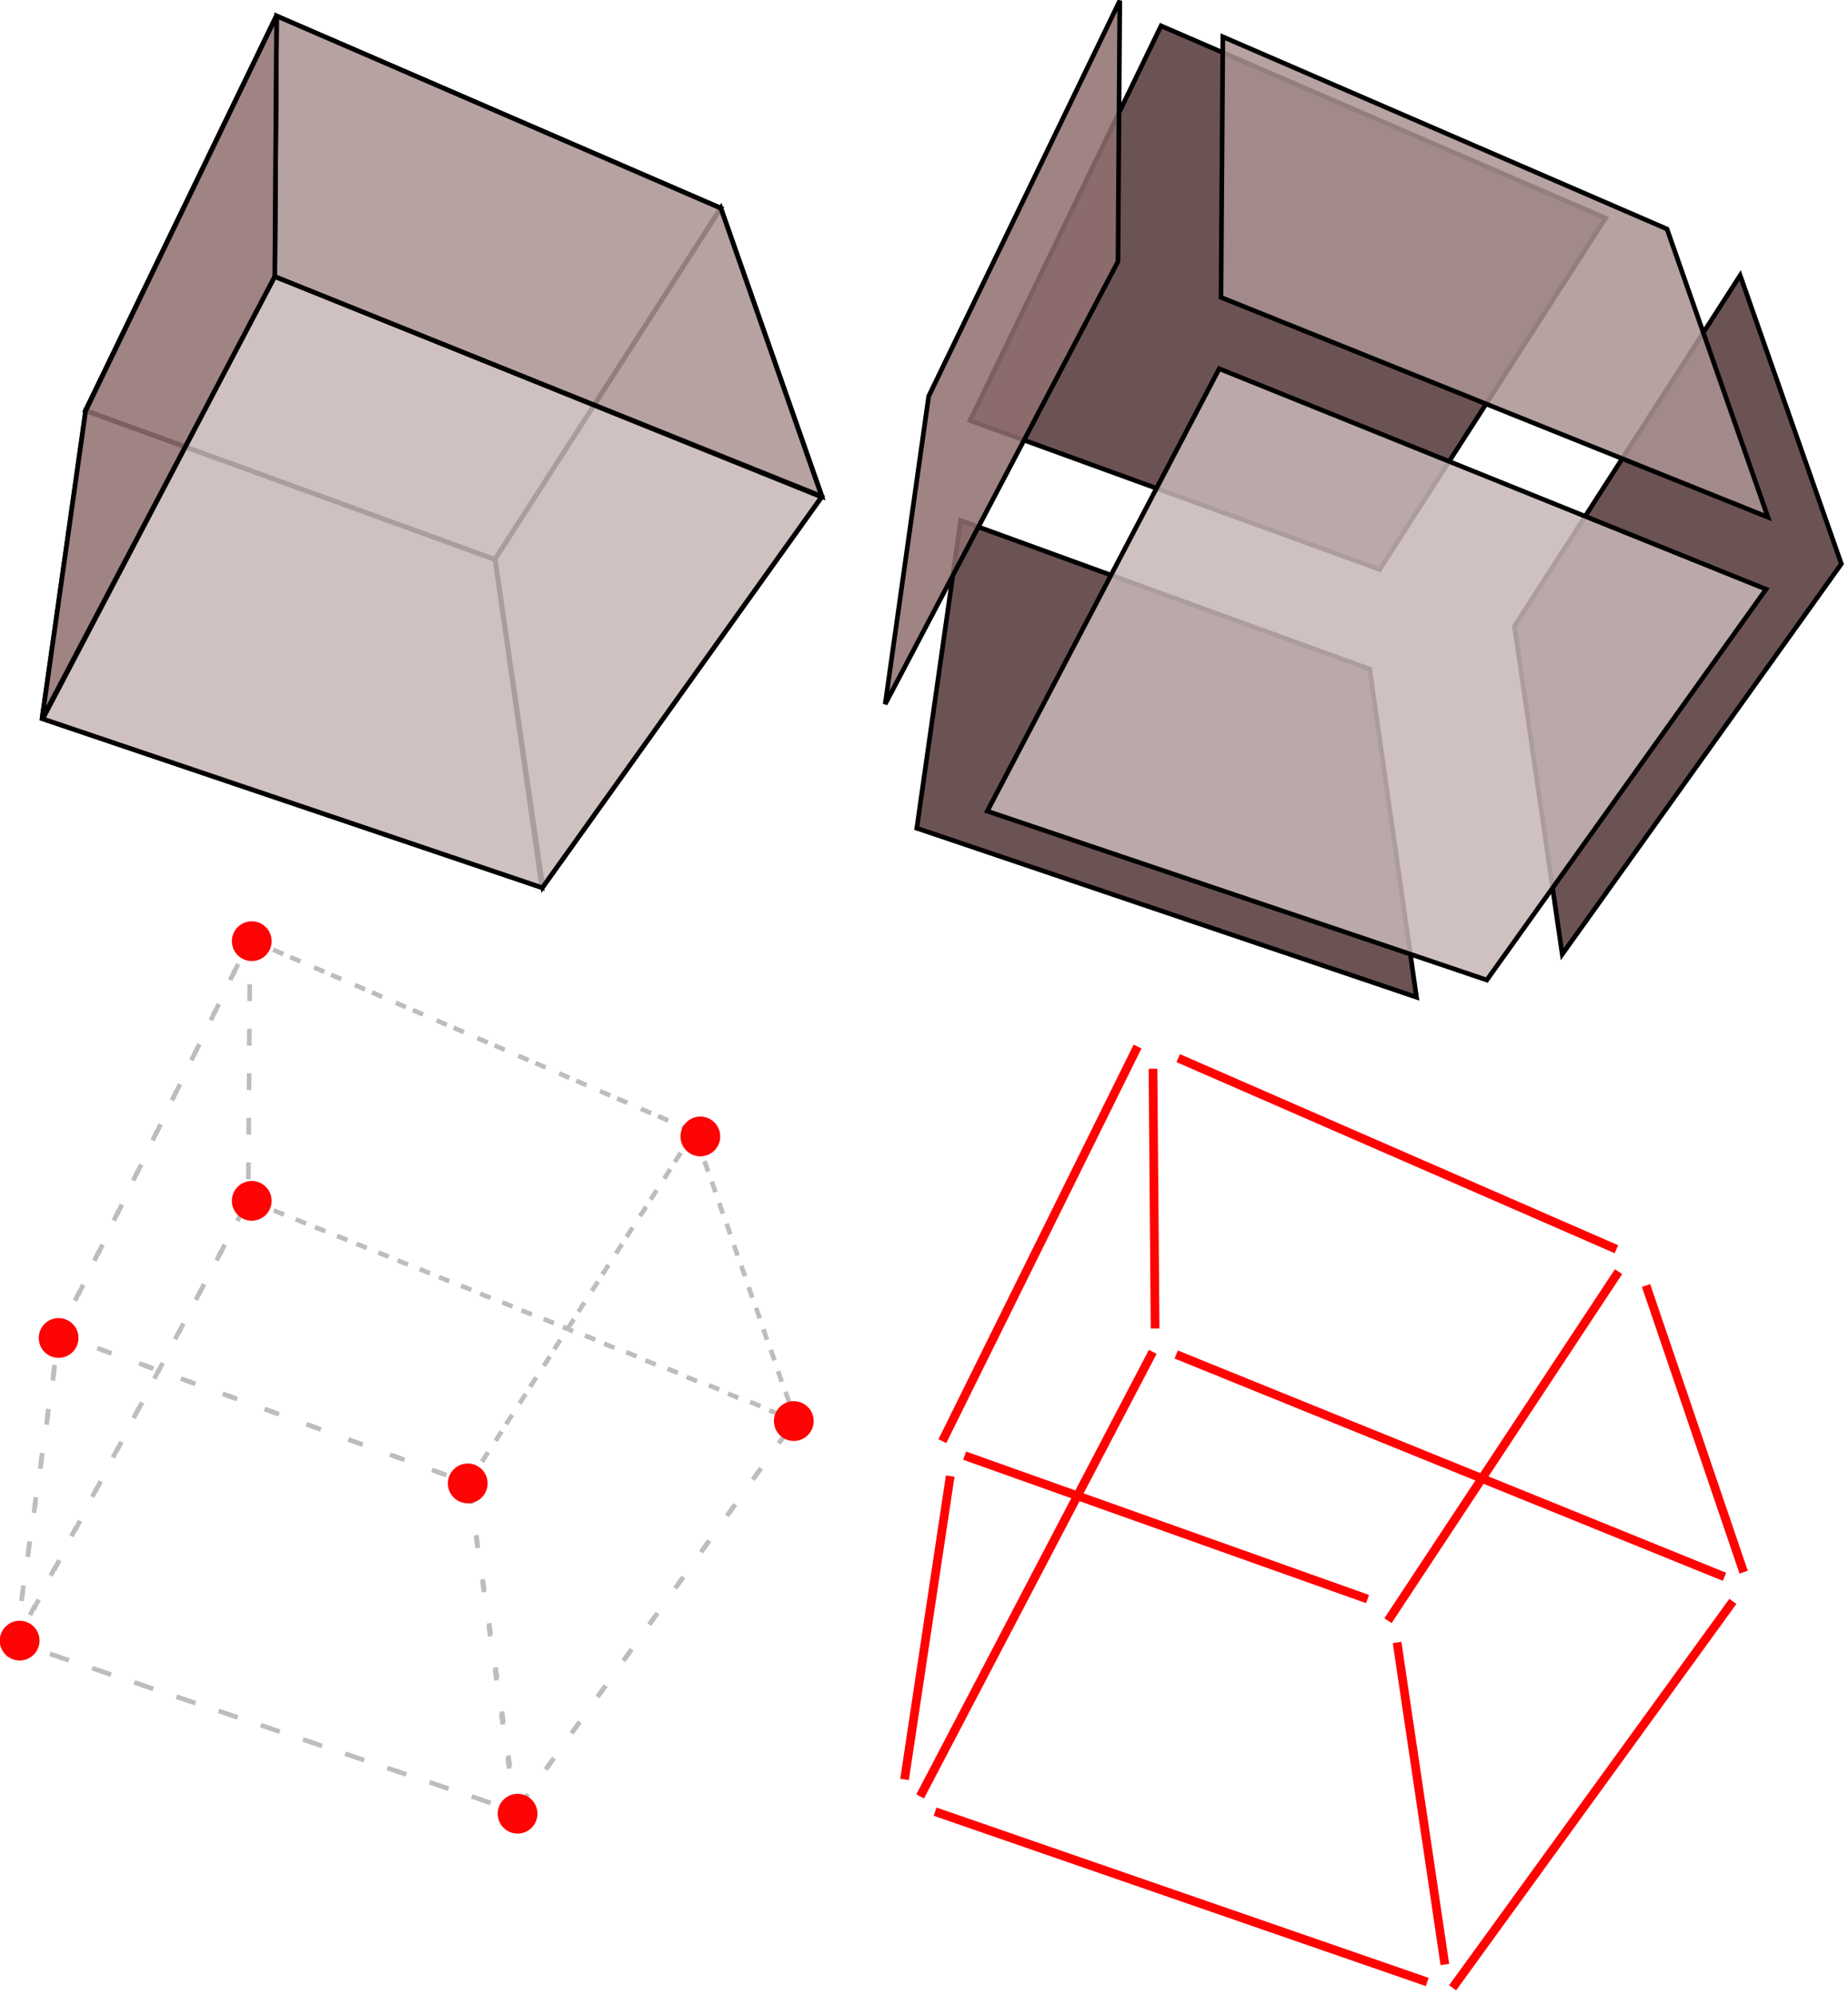 <?xml version="1.0" encoding="UTF-8" standalone="no"?>
<svg
   xmlns:dc="http://purl.org/dc/elements/1.1/"
   xmlns:cc="http://creativecommons.org/ns#"
   xmlns:rdf="http://www.w3.org/1999/02/22-rdf-syntax-ns#"
   xmlns:svg="http://www.w3.org/2000/svg"
   xmlns="http://www.w3.org/2000/svg"
   xmlns:xlink="http://www.w3.org/1999/xlink"
   xmlns:sodipodi="http://sodipodi.sourceforge.net/DTD/sodipodi-0.dtd"
   xmlns:inkscape="http://www.inkscape.org/namespaces/inkscape"
   width="150"
   height="161.863"
   version="1.1"
   id="svg73"
   sodipodi:docname="waielbi_cube.svg"
   inkscape:version="0.92.3 (2405546, 2018-03-11)">
  <title
     id="title884">Vocabulaire du cube</title>
  <sodipodi:namedview
     pagecolor="#ffffff"
     bordercolor="#666666"
     borderopacity="1"
     objecttolerance="10"
     gridtolerance="10"
     guidetolerance="10"
     inkscape:pageopacity="0"
     inkscape:pageshadow="2"
     inkscape:window-width="1440"
     inkscape:window-height="872"
     id="namedview75"
     showgrid="false"
     fit-margin-top="0"
     fit-margin-left="0"
     fit-margin-right="0"
     fit-margin-bottom="0"
     inkscape:zoom="0.72899807"
     inkscape:cx="150.00053"
     inkscape:cy="161.86615"
     inkscape:window-x="1366"
     inkscape:window-y="0"
     inkscape:window-maximized="1"
     inkscape:current-layer="svg73" />
  <style
     id="style2"><![CDATA[.B{stroke-width:1.6}.C{fill-opacity:.857}.D{fill-rule:evenodd}]]></style>
  <g
     transform="matrix(0.236,0,0,0.236,-8.896,-12.014)"
     id="g68">
    <g
       class="B"
       id="g28"
       style="stroke:#000000;stroke-width:1.6">
      <g
         id="g8"
         style="fill:none">
        <path
           d="m 67.238,192.14 140.688,51.113 16.107,112.816 -171.86,-58.1 15.065,-105.82 z m 157.177,163.703 -16.412,-112.813 77.614,-120.602 34.805,99.18 z"
           id="path4"
           inkscape:connector-curvature="0" />
        <path
           d="m 285.616,122.462 -77.69,120.8 -140.86,-51.213 65.67,-135.68 z"
           id="path6"
           inkscape:connector-curvature="0" />
      </g>
      <g
         class="D C"
         id="g16"
         style="fill-opacity:0.857;fill-rule:evenodd">
        <path
           d="m 52.4,298.076 171.807,58.06 96.036,-134.36 -188.068,-75.825 z"
           id="path10"
           inkscape:connector-curvature="0"
           style="fill:#c8b7b7" />
        <path
           d="m 132.842,56.404 -0.63,89.587 188.106,75.583 -34.7,-99.074 z"
           id="path12"
           inkscape:connector-curvature="0"
           style="fill:#ac9393" />
        <path
           d="m 67.1,192.282 65.732,-136 -0.623,89.675 -80.07,152.172 14.96,-105.85 z"
           id="path14"
           inkscape:connector-curvature="0"
           style="fill:#916f6f" />
      </g>
      <g
         class="D"
         id="g26"
         style="fill-rule:evenodd">
        <path
           d="m 368.1,229.87 140.68,51.1 16.1,112.8 -171.86,-58.1 z M 575,379 558.58,266.2 636.2,145.6 671,244.78 Z M 589.9,125.9 512.2,246.7 371.34,195.5 437.02,59.8 Z"
           id="path18"
           inkscape:connector-curvature="0"
           style="fill:#6c5353" />
        <path
           d="M 377.26,329.8 549.06,387.86 645.1,253.5 457.03,177.68 Z"
           class="C"
           id="path20"
           inkscape:connector-curvature="0"
           style="fill:#c8b7b7;fill-opacity:0.857" />
        <path
           d="m 458.27,63.56 -0.63,89.59 188.1,75.58 -34.7,-99.08 z"
           class="C"
           id="path22"
           inkscape:connector-curvature="0"
           style="fill:#ac9393;fill-opacity:0.857" />
        <path
           d="m 357.1,187.15 65.73,-136 -0.62,89.68 L 342.14,293 Z"
           class="C"
           id="path24"
           inkscape:connector-curvature="0"
           style="fill:#916f6f;fill-opacity:0.857" />
      </g>
    </g>
    <g
       id="g38"
       style="stroke-width:3">
      <path
         d="m 442.23,516.62 188.58,76.43"
         id="path30"
         inkscape:connector-curvature="0"
         style="fill:none;stroke:#ff0404" />
      <g
         class="D"
         id="g36"
         style="fill:#ff0404;fill-rule:evenodd;stroke:#ff0303">
        <path
           d="M 633.7,601.5 537.3,734.36 M 434.17,515.7 l -80,152.86"
           id="path32"
           inkscape:connector-curvature="0" />
        <path
           d="M 528.57,732.36 359.3,673.8 M 508.04,600.7 369.47,551.4 M 534.63,726.34 518.2,615.64 m -3.13,-7.5 79.3,-120 m 43.03,103.32 -33.57,-98.57 m -160.9,-78.17 150.7,65.7 m -158.66,27.25 -0.72,-89.3 m -72.45,128.06 67.14,-135.7 m -80.14,252 15.7,-104.3"
           id="path34"
           inkscape:connector-curvature="0" />
      </g>
    </g>
    <g
       class="B"
       id="g48"
       style="fill:none;stroke:#bdbdbd;stroke-width:1.6;stroke-dasharray:3.828, 11.485">
      <path
         d="M 58.102,509.724 198.8,560.837 214.907,673.653 43.047,615.553 58.1,509.724 Z m 157.178,163.704 -16.412,-112.812 77.614,-120.602 34.805,99.18 z"
         id="path40"
         inkscape:connector-curvature="0" />
      <path
         d="M 276.48,440.047 198.79,560.847 57.93,509.634 123.6,373.954 Z"
         id="path42"
         inkscape:connector-curvature="0" />
      <path
         d="m 43.265,615.66 171.807,58.06 96.036,-134.36 -188.07,-75.825 z"
         id="path44"
         inkscape:connector-curvature="0" />
      <path
         d="m 123.706,374 -0.63,89.587 188.104,75.573 -34.7,-99.074 z m -65.742,135.867 65.732,-136 -0.623,89.675 -80.07,152.172 14.96,-105.85 z"
         id="path46"
         inkscape:connector-curvature="0" />
    </g>
    <g
       id="g66"
       style="fill:#ff0404;stroke:#ff0303;stroke-width:1.506">
      <use
         xlink:href="#B"
         id="use50"
         x="0"
         y="0"
         width="100%"
         height="100%" />
      <use
         xlink:href="#B"
         x="171.256"
         y="59.51"
         id="use52"
         width="100%"
         height="100%" />
      <use
         xlink:href="#B"
         x="154.116"
         y="-54.06"
         id="use54"
         width="100%"
         height="100%" />
      <use
         xlink:href="#B"
         x="266.256"
         y="-75.49"
         id="use56"
         width="100%"
         height="100%" />
      <use
         xlink:href="#B"
         x="234.116"
         y="-173.348"
         id="use58"
         width="100%"
         height="100%" />
      <use
         xlink:href="#B"
         x="79.832"
         y="-240.491"
         id="use60"
         width="100%"
         height="100%" />
      <use
         xlink:href="#B"
         x="79.832"
         y="-151.206"
         id="use62"
         width="100%"
         height="100%" />
      <use
         xlink:href="#B"
         x="13.402"
         y="-104.062"
         id="use64"
         width="100%"
         height="100%" />
    </g>
  </g>
  <defs
     id="defs71">
    <path
       id="B"
       d="m 50.538,614.996 c 0,3.36 -2.724,6.084 -6.084,6.084 -3.36,0 -6.084,-2.724 -6.084,-6.084 0,-3.36 2.724,-6.084 6.084,-6.084 3.36,0 6.084,2.724 6.084,6.084 z"
       inkscape:connector-curvature="0" />
  </defs>
</svg>
